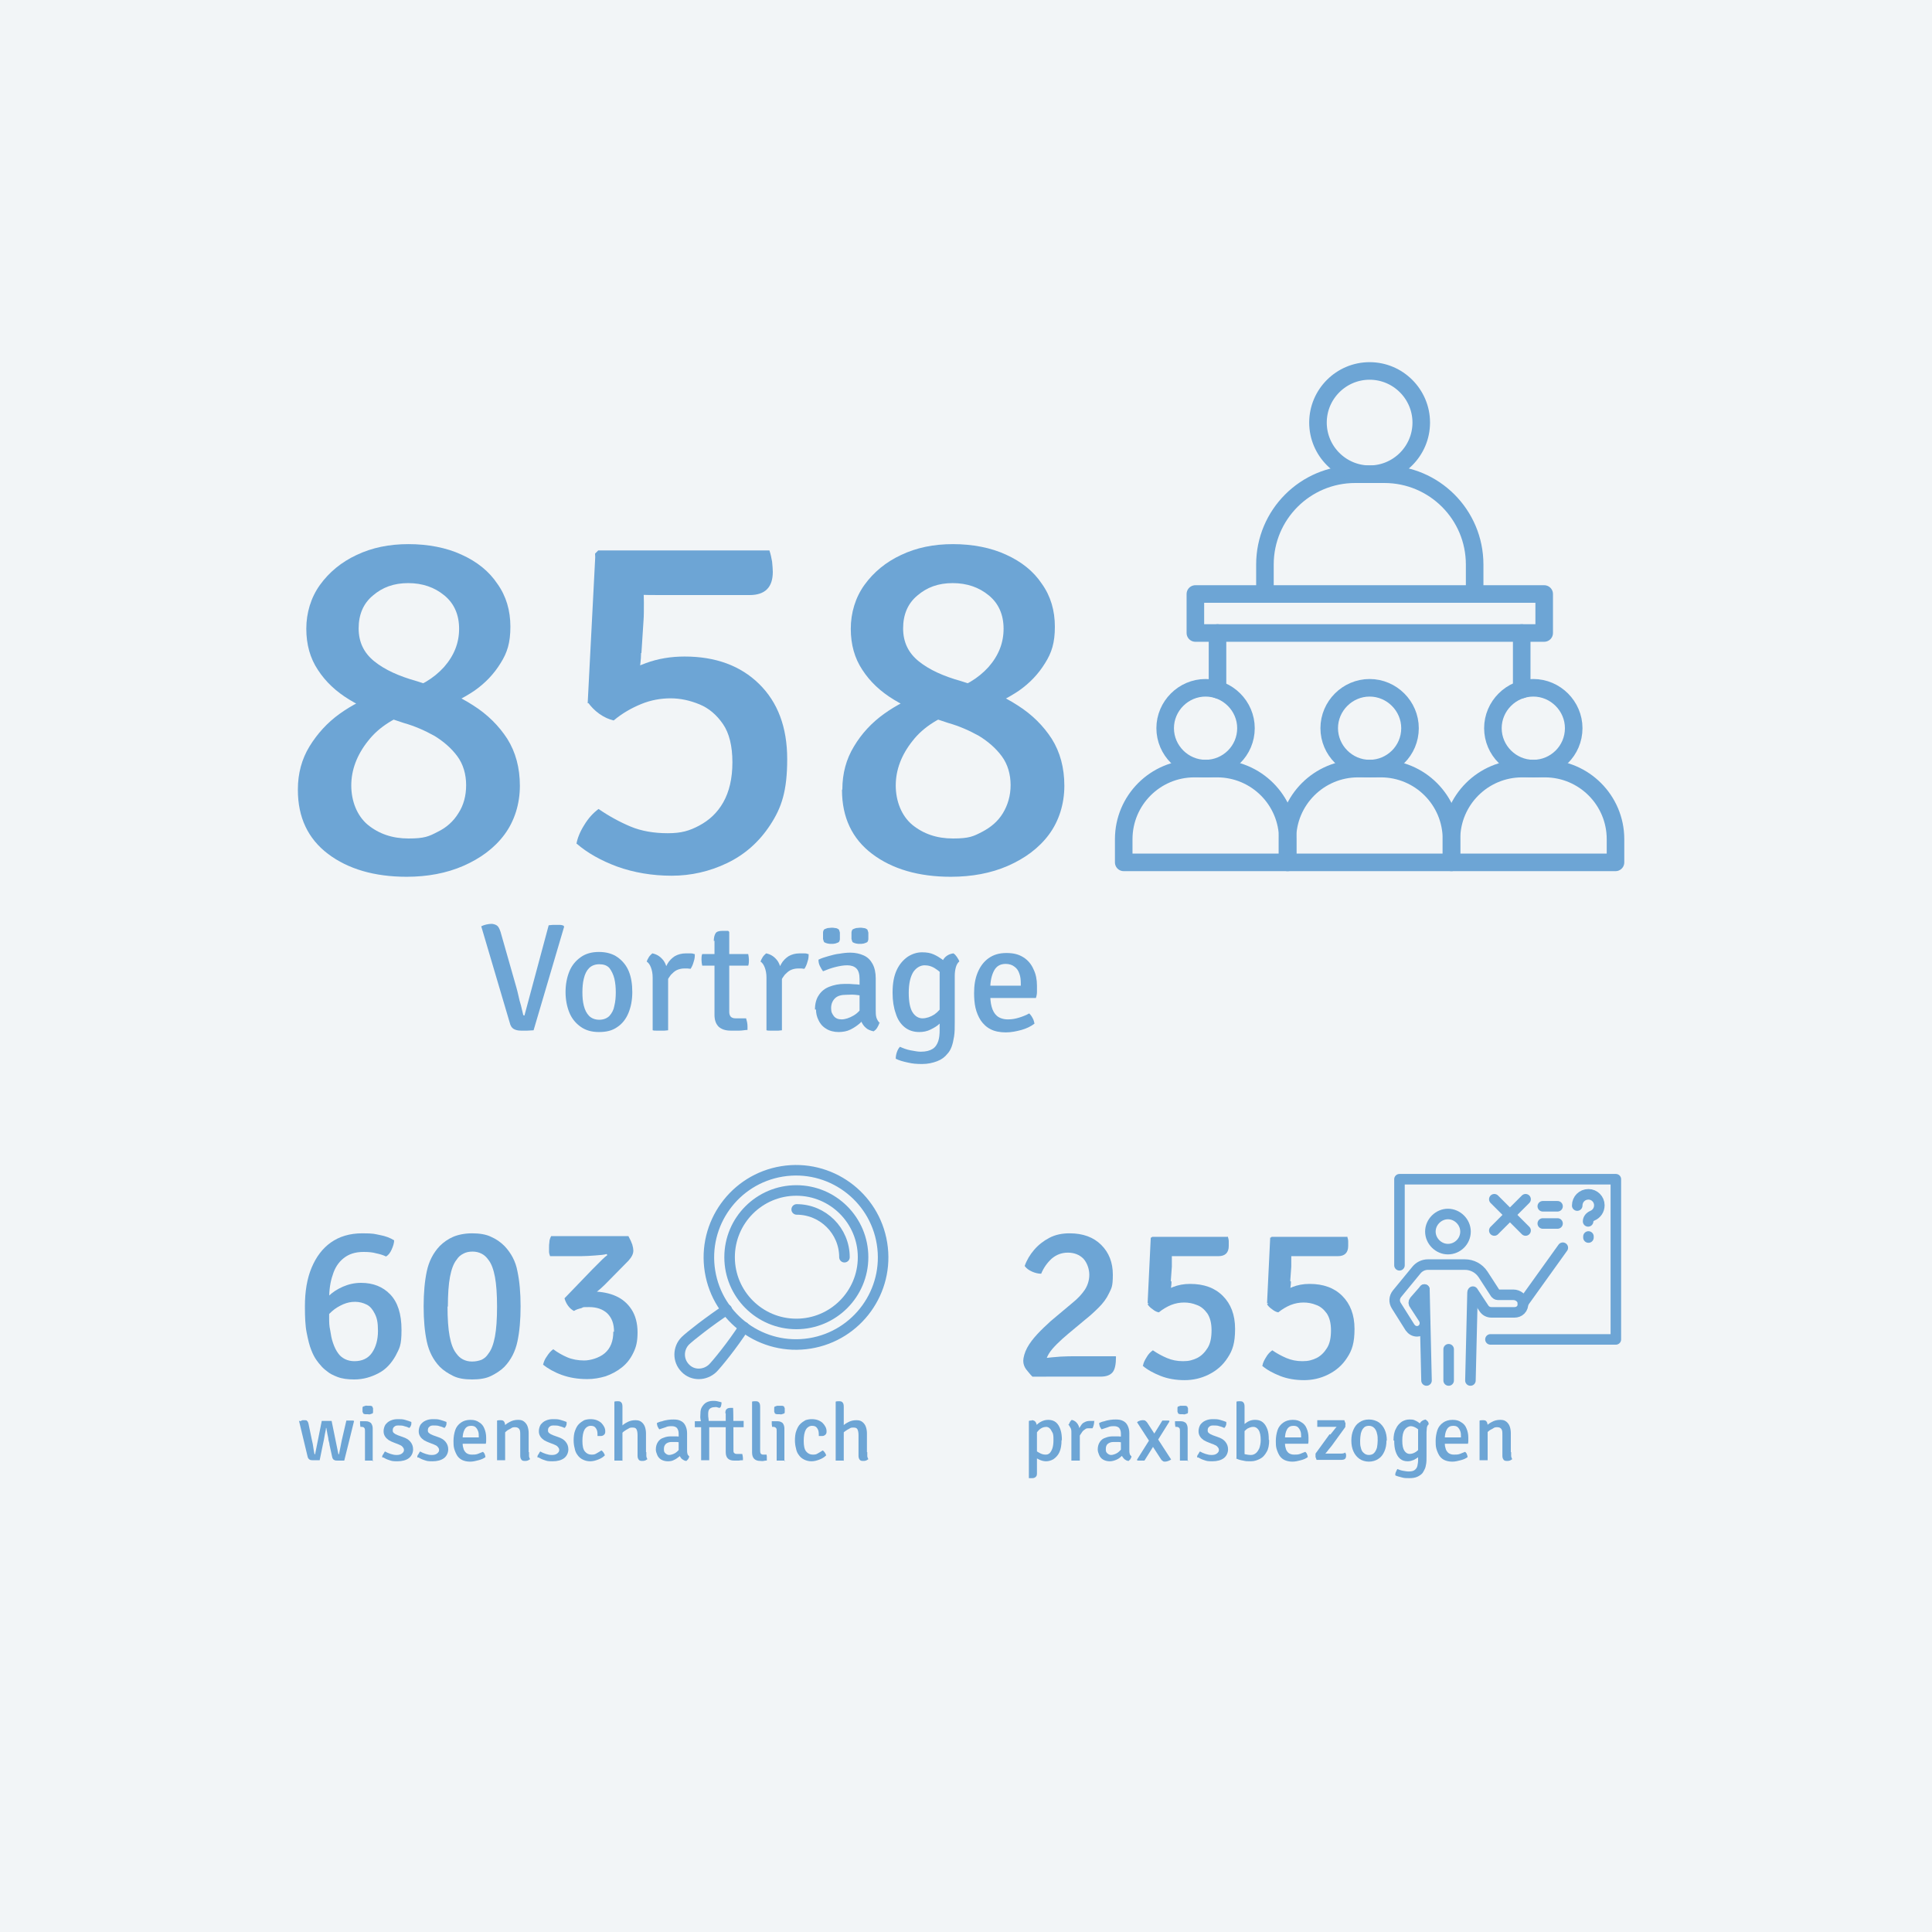 <?xml version="1.0" encoding="UTF-8"?>
<svg xmlns="http://www.w3.org/2000/svg" version="1.1" viewBox="0 0 550 550">
  <!-- Generator: Adobe Illustrator 29.3.0, SVG Export Plug-In . SVG Version: 2.1.0 Build 146)  -->
  <defs>
    <style>
      .st0 {
        stroke-width: 3px;
      }

      .st0, .st1 {
        fill: none;
        stroke: #6da5d5;
        stroke-linecap: round;
        stroke-linejoin: round;
      }

      .st1 {
        stroke-width: 5px;
      }

      .st2 {
        fill: #f2f5f7;
      }

      .st3 {
        fill: #6da5d5;
      }
    </style>
  </defs>
  <g id="BG">
    <rect class="st2" width="550" height="550"/>
  </g>
  <g id="Type">
    <g>
      <path class="st3" d="M84.8,224.7c0-4.5,1.1-8.6,3.3-12.2s5.1-6.8,8.6-9.3c3.5-2.5,7.2-4.4,11-5.5l11.3,4.3c-6.3,1.9-11.1,4.9-14.2,8.9-3.2,4-4.8,8.3-4.8,12.7s1.6,8.6,4.7,11.2c3.2,2.6,7,3.9,11.6,3.9s5.8-.6,8.3-1.9c2.5-1.2,4.5-3,5.9-5.3,1.5-2.3,2.2-5,2.2-8s-.8-5.9-2.5-8.2c-1.7-2.3-3.9-4.2-6.5-5.8-2.7-1.5-5.6-2.8-8.8-3.7l-2.4-.8c-4.8-1.5-9.2-3.5-13-5.8-3.8-2.3-6.8-5.1-9-8.5-2.2-3.3-3.3-7.2-3.3-11.7s1.3-8.9,3.9-12.5c2.6-3.6,6.1-6.5,10.4-8.5,4.4-2.1,9.3-3.1,14.8-3.1s10.8,1,15.1,3c4.4,2,7.8,4.7,10.2,8.3,2.5,3.5,3.7,7.6,3.7,12.2s-.9,7.4-2.8,10.4c-1.9,3.1-4.4,5.7-7.4,7.8-3.1,2.1-6.3,3.7-9.8,4.7l-10.8-4.4c5.1-1.4,9-3.8,11.9-7,2.9-3.3,4.3-6.9,4.3-10.9s-1.4-7.2-4.2-9.5c-2.8-2.3-6.2-3.5-10.3-3.5s-7.3,1.2-10,3.5c-2.8,2.3-4.1,5.5-4.1,9.4s1.5,7,4.5,9.4c3,2.4,7,4.2,12,5.6l2.5.8c5,1.5,9.6,3.5,13.6,6.1,4.1,2.6,7.3,5.8,9.7,9.5,2.4,3.8,3.6,8.3,3.6,13.4s-1.5,10-4.4,13.9c-2.9,3.9-6.9,6.8-11.7,8.9s-10.3,3.1-16.1,3.1c-9.2,0-16.7-2.2-22.4-6.5-5.7-4.3-8.6-10.4-8.6-18.2Z"/>
      <path class="st3" d="M164.1,240.2c.3-1.6,1-3.4,2.2-5.3,1.2-2,2.6-3.5,4.1-4.6,2.9,2,6,3.7,9.1,5s6.7,1.9,10.6,1.9,6.2-.7,9-2.2,5.1-3.6,6.8-6.6c1.7-3,2.6-6.8,2.6-11.4s-.9-8.3-2.7-10.9c-1.8-2.6-4-4.5-6.7-5.6-2.7-1.1-5.4-1.7-8.2-1.7s-5.6.5-8.3,1.6-5.4,2.6-7.9,4.7c-1.3-.3-2.7-.9-4.1-1.9-1.4-1-2.4-2.1-3.2-3.2,1.9-2.1,4.2-4.2,7-6.2s5.9-3.7,9.4-5c3.5-1.3,7.2-1.9,11.1-1.9,8.8,0,15.9,2.6,21.2,7.8,5.3,5.2,8,12.3,8,21.4s-1.6,13.8-4.8,18.7c-3.2,4.9-7.3,8.5-12.3,10.9-5,2.4-10.3,3.6-15.8,3.6s-10.8-.9-15.5-2.6c-4.6-1.7-8.5-3.9-11.5-6.5ZM182.5,185.9c0,1.9-.3,3.9-.6,5.9-.3,2-.8,3.9-1.3,5.7-1.9.7-3.9,1.3-6.1,1.7-2.2.4-4.6.7-7.2,1l2.2-42.6,13.2,2.1c.1,1.4.3,3.2.4,5.3,0,2.2.2,4.3.2,6.5,0,2.2,0,3.9-.1,5.1l-.6,9.3ZM219,156.6c.4,1.1.6,2.2.8,3.3.1,1.1.2,2.1.2,2.9,0,4.4-2.2,6.6-6.6,6.6h-24.8c-2.5,0-5,0-7.4-.1-2.5,0-4.7-.2-6.7-.3-2-.1-3.5-.3-4.6-.4l-.5-11,.9-.9h48.7Z"/>
      <path class="st3" d="M239.8,224.7c0-4.5,1.1-8.6,3.3-12.2,2.2-3.7,5.1-6.8,8.6-9.3,3.5-2.5,7.2-4.4,11-5.5l11.3,4.3c-6.3,1.9-11.1,4.9-14.2,8.9-3.2,4-4.8,8.3-4.8,12.7s1.6,8.6,4.7,11.2c3.2,2.6,7,3.9,11.6,3.9s5.8-.6,8.3-1.9,4.5-3,5.9-5.3,2.2-5,2.2-8-.8-5.9-2.5-8.2c-1.7-2.3-3.9-4.2-6.5-5.8-2.7-1.5-5.6-2.8-8.8-3.7l-2.4-.8c-4.8-1.5-9.2-3.5-13-5.8-3.8-2.3-6.8-5.1-9-8.5-2.2-3.3-3.3-7.2-3.3-11.7s1.3-8.9,3.9-12.5c2.6-3.6,6.1-6.5,10.4-8.5,4.4-2.1,9.3-3.1,14.8-3.1s10.8,1,15.1,3c4.4,2,7.8,4.7,10.2,8.3,2.5,3.5,3.7,7.6,3.7,12.2s-.9,7.4-2.8,10.4c-1.9,3.1-4.4,5.7-7.4,7.8-3.1,2.1-6.3,3.7-9.8,4.7l-10.8-4.4c5.1-1.4,9-3.8,11.9-7,2.9-3.3,4.3-6.9,4.3-10.9s-1.4-7.2-4.2-9.5c-2.8-2.3-6.2-3.5-10.3-3.5s-7.3,1.2-10,3.5c-2.8,2.3-4.1,5.5-4.1,9.4s1.5,7,4.5,9.4c3,2.4,7,4.2,12,5.6l2.5.8c5,1.5,9.6,3.5,13.6,6.1,4.1,2.6,7.3,5.8,9.7,9.5,2.4,3.8,3.6,8.3,3.6,13.4s-1.5,10-4.4,13.9c-2.9,3.9-6.9,6.8-11.7,8.9s-10.3,3.1-16.2,3.1c-9.2,0-16.7-2.2-22.4-6.5-5.7-4.3-8.6-10.4-8.6-18.2Z"/>
    </g>
    <g>
      <path class="st3" d="M156.3,263.4c.3,0,.6-.1,1-.1.3,0,.7,0,1,0s.7,0,1.1,0c.4,0,.7.1,1,.2l.2.3-8.7,29.5c-.6,0-1.2.1-1.8.1s-1.2,0-1.8,0c-.9,0-1.6-.2-2.1-.5-.5-.3-.9-.9-1.1-1.8l-8.1-27.4c.4-.2.9-.4,1.4-.5.5-.1,1-.2,1.5-.2s1.2.2,1.6.5c.4.3.7.9,1,1.8l4.5,15.8c.2.7.4,1.5.6,2.4.2.9.4,1.8.7,2.7.2.9.4,1.7.6,2.5,0,.3.2.4.4.4l6.9-25.7Z"/>
      <path class="st3" d="M180,282.5c0,2.2-.4,4.2-1.1,5.9s-1.8,3.1-3.2,4c-1.4,1-3.1,1.4-5.2,1.4s-3.8-.5-5.2-1.5c-1.4-1-2.5-2.3-3.2-4-.7-1.7-1.1-3.7-1.1-5.9s.4-4.2,1.1-5.9c.7-1.7,1.8-3,3.2-4,1.4-1,3.1-1.5,5.2-1.5s3.9.5,5.3,1.5,2.5,2.3,3.2,4,1,3.7,1,5.9ZM165.8,282.5c0,1.4.1,2.6.4,3.8.3,1.2.8,2.2,1.5,2.9s1.7,1.1,2.9,1.1,2.2-.4,2.9-1.1c.7-.8,1.2-1.7,1.4-2.9.3-1.2.4-2.5.4-3.8s-.1-2.6-.4-3.9c-.3-1.2-.8-2.2-1.4-3-.7-.8-1.7-1.1-2.9-1.1s-2.2.4-2.9,1.1-1.2,1.7-1.5,3c-.3,1.2-.4,2.5-.4,3.9Z"/>
      <path class="st3" d="M184.1,273.8c.1-.4.3-.8.6-1.3.3-.5.7-.8,1-1.1,1.5.3,2.5,1.1,3.3,2.2.7,1.1,1.1,2.6,1.2,4.3v15.4c-.3,0-.7.1-1,.1-.4,0-.8,0-1.2,0s-.8,0-1.2,0c-.4,0-.7,0-1-.1v-15c0-1.2-.2-2.1-.5-2.9s-.7-1.3-1.1-1.6ZM197.8,271.6c0,.6,0,1.3-.3,2.1-.2.8-.5,1.5-.9,2.1-.3,0-.6-.1-.9-.1-.3,0-.6,0-.9,0-.8,0-1.6.2-2.2.5-.6.3-1.1.8-1.6,1.3-.4.5-.8,1.1-1.1,1.8-.3.7-.6,1.3-.7,1.9l-.7-.8c0-1,.2-2.1.4-3.1s.6-2,1.1-2.9,1.2-1.6,2.1-2.2c.9-.5,1.9-.8,3.2-.8s.8,0,1.1,0c.4,0,.8,0,1.2.2Z"/>
      <path class="st3" d="M213,271.6c.1.5.2,1.1.2,1.6s0,1.2-.2,1.7h-7.2c0,0-5.9,0-5.9,0-.1-.5-.2-1.1-.2-1.7s0-1.1.2-1.6h6c0,0,7.1,0,7.1,0ZM203.2,267.9c0-1,.2-1.7.5-2.2.3-.5,1-.7,1.9-.7h1.7l.3.3v22.7c0,.6.1,1,.4,1.4.3.3.7.5,1.4.5h3c.2.7.4,1.4.4,2.3s0,.3,0,.5c0,.2,0,.3,0,.5-.7,0-1.5.2-2.3.2-.8,0-1.7,0-2.5,0-1.5,0-2.6-.4-3.4-1.1-.8-.8-1.2-1.9-1.2-3.4v-21.1Z"/>
      <path class="st3" d="M216.5,273.8c.1-.4.3-.8.6-1.3.3-.5.7-.8,1-1.1,1.5.3,2.5,1.1,3.3,2.2.7,1.1,1.1,2.6,1.2,4.3v15.4c-.3,0-.7.1-1,.1-.4,0-.8,0-1.2,0s-.8,0-1.2,0c-.4,0-.7,0-1-.1v-15c0-1.2-.2-2.1-.5-2.9s-.7-1.3-1.1-1.6ZM230.2,271.6c0,.6,0,1.3-.3,2.1-.2.8-.5,1.5-.9,2.1-.3,0-.6-.1-.9-.1-.3,0-.6,0-.9,0-.8,0-1.6.2-2.2.5-.6.3-1.1.8-1.6,1.3-.4.5-.8,1.1-1.1,1.8-.3.7-.6,1.3-.7,1.9l-.7-.8c0-1,.2-2.1.4-3.1s.6-2,1.1-2.9,1.2-1.6,2.1-2.2c.9-.5,1.9-.8,3.2-.8s.8,0,1.1,0c.4,0,.8,0,1.2.2Z"/>
      <path class="st3" d="M232,287.4c0-1.7.4-3.1,1.1-4.1.7-1.1,1.7-1.9,3-2.4,1.3-.5,2.7-.8,4.3-.8s1.7,0,2.8.1c1,0,2,.2,2.9.4v3c-.8-.2-1.7-.3-2.6-.4s-1.9,0-2.7,0c-1.3,0-2.4.3-3.1,1-.7.7-1.1,1.6-1.1,2.8s.3,1.6.8,2.3c.5.6,1.2.9,2.2.9s2.2-.4,3.4-1.1c1.2-.7,2.2-1.8,3-3.3l.7,3.5c-.5.6-1.2,1.3-1.9,2-.8.7-1.7,1.3-2.7,1.8-1,.5-2.2.7-3.4.7s-2.6-.3-3.6-1c-1-.6-1.7-1.5-2.1-2.4-.5-1-.7-2-.7-3ZM250.3,291.3c-.1.4-.3.8-.6,1.3-.3.5-.7.8-1,1-.9-.2-1.7-.5-2.2-1-.6-.5-1-1.1-1.3-1.8-.3-.7-.4-1.4-.5-2.2v-9.9c0-1.4-.3-2.4-.9-3-.6-.6-1.5-.9-2.6-.9s-2.2.2-3.4.5-2.3.7-3.5,1.2c-.3-.4-.6-.9-.9-1.5s-.4-1.2-.4-1.8c.8-.4,1.7-.7,2.8-1s2.1-.6,3.2-.7c1.1-.2,2.1-.3,3.1-.3,1.4,0,2.7.3,3.8.8s1.9,1.3,2.5,2.4c.6,1.1.9,2.5.9,4.1v9c0,.8,0,1.5.2,2.2.2.6.5,1.1,1,1.6ZM234.3,266.4c0-.3,0-.6,0-.9,0-.3.1-.6.3-.9.2-.1.6-.3,1-.4.4,0,.8-.1,1.1-.1s.7,0,1.1.1c.4,0,.7.2,1,.4.1.2.2.5.3.9,0,.3,0,.6,0,.9s0,.6,0,.9c0,.3-.1.6-.3.9-.2.1-.6.3-1,.4s-.8.1-1.1.1-.7,0-1.1-.1-.7-.2-1-.4c-.1-.2-.2-.5-.3-.9,0-.3,0-.6,0-.9ZM242.4,266.4c0-.3,0-.6,0-.9,0-.3.1-.6.3-.9.2-.1.6-.3,1-.4.4,0,.8-.1,1.1-.1s.7,0,1.1.1c.4,0,.7.2,1,.4.1.2.2.5.3.9,0,.3,0,.6,0,.9s0,.6,0,.9c0,.3-.1.6-.3.9-.2.1-.6.3-1,.4s-.8.1-1.1.1-.7,0-1.1-.1-.7-.2-1-.4c-.1-.2-.2-.5-.3-.9,0-.3,0-.6,0-.9Z"/>
      <path class="st3" d="M254.1,282.5c0-2.6.4-4.7,1.2-6.4.8-1.7,1.9-2.9,3.2-3.8,1.3-.8,2.6-1.2,4-1.2s2.4.2,3.3.6c.9.4,1.7.9,2.4,1.4.7.6,1.3,1.2,1.7,1.8l-.6,3.9c-.8-1.2-1.7-2.2-2.8-2.9-1.1-.8-2.2-1.1-3.3-1.1s-2.3.6-3.2,1.9c-.8,1.3-1.3,3.2-1.3,5.9s.4,4.5,1.1,5.6,1.7,1.7,2.8,1.7,2.3-.4,3.4-1.1c1.1-.8,1.9-1.7,2.5-2.9l.7,3.5c-.4.7-1,1.3-1.7,2-.7.7-1.6,1.2-2.6,1.7-1,.5-2.1.7-3.2.7-1.7,0-3.1-.5-4.2-1.4-1.1-.9-2-2.2-2.5-3.9-.6-1.7-.9-3.6-.9-5.8ZM273.1,273.7c-.5.4-.8,1-1,1.7-.2.8-.3,1.5-.3,2.4v13c0,1.7,0,3.1-.2,4.3-.2,1.2-.4,2.1-.7,2.9-.3.8-.7,1.5-1.2,2-.7.9-1.6,1.6-2.9,2.1s-2.7.8-4.3.8-2.7-.1-4-.4c-1.4-.3-2.5-.6-3.5-1.1,0-.6.1-1.2.3-1.8s.5-1.2.9-1.6c.9.4,1.9.8,3,1s2.1.4,2.9.4c1.5,0,2.6-.3,3.4-.8s1.3-1.3,1.6-2.2.4-2,.4-3.1v-16.2c0-1.4.3-2.6.9-3.7s1.6-1.8,3-2c.4.2.7.6,1,1,.3.5.6.9.7,1.3Z"/>
      <path class="st3" d="M280,283.9v-3.3h10.6v-.6c0-1-.1-2-.4-2.8-.3-.9-.7-1.5-1.4-2-.6-.5-1.5-.8-2.5-.8-1.5,0-2.6.6-3.3,1.9-.7,1.3-1.1,3-1.1,5.2v1.4c0,1.4.1,2.6.4,3.7.3,1.1.8,2,1.5,2.6.7.6,1.8,1,3.1,1s2.2-.2,3.2-.5c1-.3,2-.7,2.9-1.2.4.4.7.8,1,1.4.3.5.4,1.1.5,1.5-1,.8-2.3,1.4-3.7,1.8-1.5.4-2.9.7-4.5.7s-3.2-.3-4.3-.9c-1.2-.6-2.1-1.5-2.8-2.5-.7-1.1-1.2-2.3-1.5-3.6s-.4-2.8-.4-4.2c0-2.2.3-4.1,1-5.8.7-1.7,1.7-3.1,3.1-4.1,1.4-1,3-1.5,5.1-1.5s3.5.4,4.8,1.2c1.3.8,2.3,2,2.9,3.4.7,1.4,1,3,1,4.7s0,1.3,0,1.8c0,.5-.1,1.1-.3,1.7h-14.6Z"/>
    </g>
    <g>
      <path class="st3" d="M100.8,392.7c-1.8,0-3.4-.2-4.7-.7-1.3-.5-2.3-1-3.1-1.7-.8-.6-1.4-1.2-1.7-1.6-.3-.3-.7-.8-1.2-1.5-.5-.7-1-1.6-1.5-2.9-.5-1.2-.9-2.9-1.3-4.9-.4-2-.5-4.5-.5-7.5,0-4.2.6-7.9,1.9-11s3.1-5.5,5.5-7.2,5.4-2.6,8.9-2.6,3.5.2,5.1.5,2.9.8,4,1.5c0,.8-.3,1.7-.7,2.6-.4.9-.9,1.6-1.6,2-.8-.4-1.8-.7-2.8-.9-1-.3-2.2-.4-3.6-.4-2.4,0-4.2.6-5.7,1.8s-2.5,2.8-3.1,4.8c-.7,2-1,4.3-1,6.8v5.4c0,1.1,0,2.2.3,3.5.2,1.3.4,2.5.8,3.6.4,1.2.9,2.2,1.5,3,.5.7,1.1,1.2,1.9,1.6.8.4,1.7.6,2.7.6,2.2,0,3.9-.8,5-2.4s1.7-3.7,1.7-6.2-.3-3.7-.9-4.9c-.6-1.2-1.3-2.1-2.3-2.6-1-.5-2.1-.8-3.3-.8s-2.2.2-3.4.7c-1.1.5-2.2,1.1-3.2,2-1,.9-1.9,1.9-2.6,3.1l-1.3-3.6c.6-1.3,1.5-2.6,2.8-3.7,1.2-1.2,2.6-2.1,4.2-2.8,1.6-.7,3.3-1.1,5.2-1.1,3.4,0,6.2,1.1,8.3,3.3,2.1,2.2,3.2,5.5,3.2,10.1s-.6,5.2-1.7,7.4c-1.2,2.1-2.7,3.8-4.8,4.9s-4.3,1.8-7,1.8Z"/>
      <path class="st3" d="M120.6,371.9c0-3.8.3-7.2.9-10,.6-2.8,1.8-5.2,3.7-7.2,1.1-1.1,2.4-2,3.8-2.6,1.4-.6,3.3-1,5.4-1s4,.3,5.4,1c1.4.6,2.7,1.5,3.8,2.6,1.9,2,3.2,4.4,3.7,7.2.6,2.8.9,6.1.9,10s-.3,7.2-.9,10c-.6,2.8-1.8,5.2-3.7,7.2-1.1,1.1-2.4,1.9-3.8,2.6-1.4.7-3.2,1-5.4,1s-4-.3-5.4-1c-1.4-.7-2.7-1.5-3.8-2.6-1.9-2-3.1-4.4-3.7-7.2s-.9-6.1-.9-10ZM127.4,371.9c0,3.5.2,6.4.6,8.5.4,2.1,1,3.8,1.9,4.9.5.7,1.1,1.3,1.9,1.7.8.4,1.6.6,2.6.6s1.9-.2,2.7-.5c.8-.4,1.4-.9,1.9-1.7.9-1.1,1.5-2.8,1.9-4.9s.6-5,.6-8.5-.2-6.4-.6-8.5c-.4-2.1-1-3.8-1.9-4.9-.5-.7-1.1-1.3-1.9-1.7-.8-.4-1.6-.6-2.6-.6s-1.9.2-2.6.6c-.8.4-1.4.9-1.9,1.7-.9,1.1-1.5,2.8-1.9,4.9-.4,2.1-.6,5-.6,8.5Z"/>
      <path class="st3" d="M174.8,379.1c0-2.2-.6-3.9-1.9-5.2-1.3-1.2-3-1.8-5.2-1.8s-1.4,0-2.2.3c-.8.2-1.5.4-2.1.8-.6-.3-1.2-.8-1.7-1.5-.5-.7-.8-1.4-1-2.1,1.2-.5,2.5-1,3.9-1.4,1.5-.4,3-.5,4.7-.5s4.2.4,6.1,1.3c1.8.8,3.3,2.1,4.4,3.8,1.1,1.7,1.7,3.9,1.7,6.5s-.4,4.2-1.2,5.8c-.8,1.7-1.9,3.1-3.3,4.2-1.4,1.1-2.9,1.9-4.6,2.5-1.7.5-3.4.8-5.2.8-2.7,0-5.1-.4-7.3-1.2s-3.9-1.8-5.3-2.9c.2-.8.5-1.6,1.1-2.4.5-.8,1.1-1.5,1.8-2,1.2.9,2.6,1.7,4,2.3s3.1.9,4.8.9,4.3-.7,5.9-2.1c1.6-1.4,2.4-3.4,2.4-6.1ZM172.1,365.8c-.7.7-1.5,1.4-2.4,2.1-.9.7-1.9,1.3-2.8,1.8s-1.7,1-2.4,1.3l-3.8-1.4,7.9-8.2c.3-.3.8-.8,1.3-1.3.5-.5,1.1-1.1,1.6-1.6.5-.5,1-.9,1.4-1.2l-.2-.3c-.7.2-1.8.3-3.2.4-1.4.1-2.8.2-4,.2h-8.9c-.2-.5-.3-.9-.3-1.3,0-.4,0-.8,0-1.1,0-.5,0-1,.1-1.6,0-.6.2-1.1.5-1.7h22c.5.9.9,1.8,1.1,2.4.2.7.3,1.3.3,1.7,0,1-.5,1.9-1.4,2.9l-6.6,6.7Z"/>
    </g>
    <g>
      <path class="st3" d="M85.4,404.6c.3-.1.5-.2.7-.3.2,0,.4,0,.6,0,.3,0,.6,0,.7.2.2.1.3.4.4.7l1,4.8c.2.7.3,1.4.4,2.1.1.7.2,1.3.3,1.7,0,.1,0,.2.2.2l1.9-9.5c.2,0,.4,0,.7,0s.5,0,.7,0,.4,0,.7,0,.5,0,.7,0l1.9,9.3c0,.1,0,.2.2.2.1-.7.3-1.3.4-2,.1-.7.3-1.3.4-2l1.3-5.6c.1,0,.3,0,.5,0,.2,0,.4,0,.5,0s.4,0,.6,0c.2,0,.4,0,.6.1h0c0,.1-2.8,11.3-2.8,11.3-.2,0-.5,0-.9,0-.3,0-.6,0-.9,0-.5,0-.8,0-1.1-.2-.3-.1-.5-.5-.6-1.1l-.7-3.2c0-.4-.2-.9-.3-1.4,0-.5-.2-1.1-.3-1.7-.1-.6-.2-1.1-.3-1.7h-.1c0,.5-.2,1.1-.3,1.7-.1.6-.2,1.1-.3,1.7-.1.5-.2,1-.3,1.4l-.9,4.4c-.3,0-.6,0-.9,0-.4,0-.7,0-1,0s-.7,0-1-.2c-.3-.2-.5-.5-.6-1.1l-2.4-10Z"/>
      <path class="st3" d="M106.3,415.8c-.2,0-.3,0-.6,0-.2,0-.4,0-.6,0s-.4,0-.6,0c-.2,0-.4,0-.6,0v-8.4c0-.4,0-.7-.2-.9-.1-.2-.4-.3-.8-.3h-.3c0-.3-.1-.6-.1-.8s0-.3,0-.4,0-.3,0-.4c.3,0,.6,0,.8,0,.3,0,.5,0,.6,0h.3c.6,0,1,.2,1.4.5.3.4.5.9.5,1.5v9.4ZM103.2,401.4c0-.2,0-.3,0-.5,0-.2,0-.4.2-.5.1,0,.3-.1.6-.2s.5,0,.7,0,.4,0,.7,0c.3,0,.4.1.6.2,0,.1.1.3.2.5,0,.2,0,.4,0,.5s0,.3,0,.5c0,.2,0,.4-.2.5-.1,0-.3.1-.6.2s-.5,0-.7,0-.5,0-.7,0-.4-.1-.6-.2c0-.1-.1-.3-.2-.5,0-.2,0-.4,0-.5Z"/>
      <path class="st3" d="M108.8,414.9c0-.3,0-.6.3-.9.2-.3.3-.6.5-.8.5.3,1,.5,1.6.7.6.2,1.1.3,1.7.3s1.1-.1,1.5-.4.6-.6.6-1c0-.3-.1-.6-.4-.9-.2-.3-.6-.5-1.1-.7l-1.3-.5c-.5-.2-1-.4-1.5-.7-.4-.3-.8-.6-1.1-1.1s-.4-.9-.4-1.5.2-1.3.5-1.8c.4-.5.8-.9,1.5-1.2s1.3-.4,2.1-.4,1.3,0,2,.2,1.3.4,1.8.6c0,.2,0,.4,0,.6,0,.2-.1.4-.2.6-.1.2-.2.4-.4.5-.4-.2-.9-.4-1.4-.5-.5-.2-1.1-.2-1.7-.2s-.9.1-1.2.4c-.3.2-.4.6-.4,1s.1.6.4.8c.2.2.6.4,1.1.6l1.4.5c.9.3,1.6.7,2.1,1.3.5.6.8,1.3.8,2.2s-.4,1.9-1.2,2.5-1.9.9-3.3.9-1.6-.1-2.2-.3c-.7-.2-1.3-.5-1.8-.8Z"/>
      <path class="st3" d="M118.8,414.9c0-.3,0-.6.3-.9.2-.3.3-.6.5-.8.5.3,1,.5,1.6.7.6.2,1.1.3,1.7.3s1.1-.1,1.5-.4.6-.6.6-1c0-.3-.1-.6-.4-.9-.2-.3-.6-.5-1.1-.7l-1.3-.5c-.5-.2-1-.4-1.5-.7-.4-.3-.8-.6-1.1-1.1s-.4-.9-.4-1.5.2-1.3.5-1.8c.4-.5.8-.9,1.5-1.2s1.3-.4,2.1-.4,1.3,0,2,.2,1.3.4,1.8.6c0,.2,0,.4,0,.6,0,.2-.1.4-.2.6-.1.2-.2.4-.4.5-.4-.2-.9-.4-1.4-.5-.5-.2-1.1-.2-1.7-.2s-.9.1-1.2.4c-.3.2-.4.6-.4,1s.1.6.4.8c.2.2.6.4,1.1.6l1.4.5c.9.3,1.6.7,2.1,1.3.5.6.8,1.3.8,2.2s-.4,1.9-1.2,2.5-1.9.9-3.3.9-1.6-.1-2.2-.3c-.7-.2-1.3-.5-1.8-.8Z"/>
      <path class="st3" d="M130.7,410.9v-1.7h5.6v-.3c0-.5,0-1-.2-1.5s-.4-.8-.7-1.1c-.3-.3-.8-.4-1.3-.4-.8,0-1.4.3-1.8,1-.4.7-.6,1.6-.6,2.7v.7c0,.7,0,1.4.2,1.9.1.6.4,1,.8,1.4.4.3.9.5,1.6.5s1.1,0,1.7-.2c.5-.2,1-.4,1.5-.6.2.2.4.4.5.7.1.3.2.6.2.8-.5.4-1.2.7-2,.9s-1.5.4-2.4.4-1.7-.2-2.3-.5c-.6-.3-1.1-.8-1.4-1.3s-.6-1.2-.8-1.9-.2-1.5-.2-2.2c0-1.1.2-2.2.5-3.1s.9-1.6,1.6-2.1,1.6-.8,2.7-.8,1.8.2,2.5.7c.7.4,1.2,1,1.5,1.8.3.7.5,1.6.5,2.5s0,.7,0,.9c0,.3,0,.6-.1.9h-7.7Z"/>
      <path class="st3" d="M142.5,404.3c.5,0,.8.1,1,.4.2.3.3.7.3,1.2v9.8c-.2,0-.3,0-.5,0-.2,0-.4,0-.6,0s-.4,0-.6,0c-.2,0-.4,0-.6,0v-11.3h.1c0-.1.9-.1.9-.1ZM150.6,413.4c0,.4,0,.8,0,1.1s.2.7.3.9c-.2.1-.4.3-.7.4s-.5.1-.8.1c-.5,0-.8-.1-1-.4-.2-.3-.3-.6-.3-1.1v-5.9c0-.8,0-1.3-.3-1.7-.2-.3-.6-.5-1.1-.5s-.8,0-1.2.3-.9.4-1.3.8c-.4.3-.7.7-1,1.2v-2.3c.5-.6,1.1-1.1,1.9-1.5.7-.4,1.5-.6,2.4-.6s1.3.2,1.7.5c.4.3.8.8,1,1.4s.3,1.2.3,1.9v5.4Z"/>
      <path class="st3" d="M153,414.9c0-.3,0-.6.3-.9.2-.3.3-.6.5-.8.5.3,1,.5,1.6.7.6.2,1.1.3,1.7.3s1.1-.1,1.5-.4.6-.6.6-1c0-.3-.1-.6-.4-.9-.2-.3-.6-.5-1.1-.7l-1.3-.5c-.5-.2-1-.4-1.5-.7-.4-.3-.8-.6-1.1-1.1s-.4-.9-.4-1.5.2-1.3.5-1.8c.4-.5.8-.9,1.5-1.2s1.3-.4,2.1-.4,1.3,0,2,.2,1.3.4,1.8.6c0,.2,0,.4,0,.6,0,.2-.1.4-.2.6-.1.2-.2.4-.4.5-.4-.2-.9-.4-1.4-.5-.5-.2-1.1-.2-1.7-.2s-.9.1-1.2.4c-.3.2-.4.6-.4,1s.1.6.4.8c.2.2.6.4,1.1.6l1.4.5c.9.3,1.6.7,2.1,1.3.5.6.8,1.3.8,2.2s-.4,1.9-1.2,2.5-1.9.9-3.3.9-1.6-.1-2.2-.3c-.7-.2-1.3-.5-1.8-.8Z"/>
      <path class="st3" d="M170.1,408.8c0-.5,0-1-.1-1.4-.1-.4-.3-.8-.6-1.1-.3-.3-.7-.4-1.3-.4s-1.3.4-1.7,1.1c-.4.7-.6,1.8-.6,3.2s.2,2.4.7,3c.5.6,1.1.9,1.9.9s1-.1,1.5-.4.9-.5,1.3-.8c.2.1.4.3.6.6s.3.5.4.8c-.5.5-1.1.9-1.9,1.2s-1.5.5-2.3.5-1.5-.2-2.1-.5c-.6-.3-1.1-.7-1.5-1.3-.4-.5-.7-1.2-.8-1.9-.2-.7-.3-1.5-.3-2.3s.1-2,.4-2.7c.3-.8.6-1.4,1.1-1.9.5-.5,1-.8,1.5-1.1.6-.2,1.2-.3,1.8-.3s1.3.1,1.8.3,1,.5,1.3.8c.3.3.6.7.8,1.1s.3.8.3,1.2,0,.7-.3,1c-.2.2-.5.4-.9.4s-.4,0-.5,0c-.2,0-.3,0-.5,0Z"/>
      <path class="st3" d="M177.3,415.8c-.3,0-.7,0-1.2,0s-.8,0-1.2,0v-16.8h.1c0-.1.9-.1.9-.1.5,0,.8.1,1,.4.2.2.3.6.3,1.2v15.4ZM184,413.4c0,.4,0,.8,0,1.1s.2.7.3.9c-.2.1-.4.3-.7.4s-.5.1-.8.1c-.5,0-.8-.1-1-.4-.2-.3-.3-.6-.3-1.1v-5.8c0-.8-.1-1.3-.3-1.7s-.6-.5-1.1-.5-.8,0-1.2.3c-.4.2-.9.5-1.3.8-.4.3-.7.7-1,1.2v-2.3c.5-.6,1.1-1.1,1.9-1.5.7-.4,1.5-.6,2.4-.6s1.3.2,1.7.5c.4.3.8.8,1,1.4.2.6.3,1.2.3,1.9v5.3Z"/>
      <path class="st3" d="M186.7,412.7c0-.9.2-1.6.6-2.2.4-.6.9-1,1.6-1.2.7-.3,1.4-.4,2.2-.4s.9,0,1.4,0c.5,0,1.1.1,1.5.2v1.6c-.4,0-.9-.2-1.4-.2-.5,0-1,0-1.4,0-.7,0-1.2.2-1.6.5-.4.4-.6.8-.6,1.5s.1.9.4,1.2c.3.3.7.5,1.1.5s1.2-.2,1.8-.6,1.1-1,1.6-1.7l.4,1.8c-.3.3-.6.7-1,1s-.9.7-1.4.9c-.5.3-1.1.4-1.8.4s-1.4-.2-1.9-.5c-.5-.3-.9-.8-1.1-1.3-.2-.5-.4-1-.4-1.6ZM196.2,414.7c0,.2-.2.4-.3.7-.2.2-.4.4-.5.5-.5,0-.9-.3-1.2-.5s-.5-.6-.7-.9c-.1-.4-.2-.7-.3-1.2v-5.2c0-.7-.2-1.2-.5-1.6-.3-.3-.8-.5-1.4-.5s-1.2,0-1.8.3c-.6.2-1.2.4-1.8.6-.2-.2-.3-.5-.5-.8-.1-.3-.2-.7-.2-1,.4-.2.9-.4,1.5-.5.5-.2,1.1-.3,1.7-.4s1.1-.1,1.6-.1c.8,0,1.4.1,2,.4.6.3,1,.7,1.3,1.3s.5,1.3.5,2.2v4.7c0,.4,0,.8.1,1.1,0,.3.3.6.5.8Z"/>
      <path class="st3" d="M200.7,404.5h3.5s.7,0,.7,0h3s3.8,0,3.8,0c0,.3,0,.6,0,.9s0,.6,0,.9h-3.8s-2.9,0-2.9,0h-4.2s-3,0-3,0c0-.1,0-.3,0-.4,0-.1,0-.3,0-.5s0-.3,0-.4c0-.1,0-.3,0-.4h3ZM199.6,405.5c0-.6-.1-1.1-.2-1.6s0-1,0-1.5c0-.7.1-1.3.4-1.8.3-.5.7-1,1.2-1.3s1.2-.5,1.9-.5.9,0,1.3.1.8.2,1.2.3c0,.3,0,.6-.1.9,0,.3-.2.5-.4.7-.2,0-.5-.1-.8-.2s-.5,0-.8,0c-.5,0-1,.2-1.3.5-.3.3-.4.8-.4,1.4s0,.9.1,1.4c0,.5.1,1,.2,1.5v10.3c-.4,0-.8,0-1.2,0s-.8,0-1.1,0v-10.3ZM206.5,402.4c0-.5,0-.9.3-1.2.2-.2.5-.4,1-.4h.9v.2c.1,0,.1,11.9.1,11.9,0,.3,0,.6.2.7.1.2.4.3.7.3h1.6c.1.4.2.8.2,1.2s0,.2,0,.3,0,.2,0,.3c-.4,0-.8,0-1.2.1-.4,0-.9,0-1.3,0-.8,0-1.4-.2-1.8-.6-.4-.4-.6-1-.6-1.8v-11.1ZM206.5,402.4c0-.5,0-.9.3-1.2.2-.2.5-.4,1-.4h.9v.2c.1,0,.1,11.9.1,11.9,0,.3,0,.6.2.7.1.2.4.3.7.3h1.6c.1.4.2.8.2,1.2s0,.2,0,.3,0,.2,0,.3c-.4,0-.8,0-1.2.1-.4,0-.9,0-1.3,0-.8,0-1.4-.2-1.8-.6-.4-.4-.6-1-.6-1.8v-11.1Z"/>
      <path class="st3" d="M218.2,414c0,.2.1.4.1.6,0,.2,0,.4,0,.6s0,.2,0,.3c0,0,0,.2,0,.3-.3,0-.6,0-.9.1s-.7,0-1,0c-.7,0-1.3-.2-1.7-.6-.4-.4-.6-1-.6-1.8v-14.5h.1c0-.1.9-.1.9-.1.5,0,.8.1,1,.4.2.2.3.6.3,1.2v12.6c0,.7.3,1,.9,1h.9Z"/>
      <path class="st3" d="M223.5,415.8c-.2,0-.3,0-.6,0-.2,0-.4,0-.6,0s-.4,0-.6,0c-.2,0-.4,0-.6,0v-8.4c0-.4,0-.7-.2-.9s-.4-.3-.8-.3h-.3c0-.3-.1-.6-.1-.8s0-.3,0-.4,0-.3,0-.4c.3,0,.6,0,.8,0,.3,0,.5,0,.6,0h.3c.6,0,1,.2,1.4.5.3.4.5.9.5,1.5v9.4ZM220.4,401.4c0-.2,0-.3,0-.5,0-.2,0-.4.2-.5.1,0,.3-.1.6-.2.2,0,.5,0,.7,0s.4,0,.7,0,.4.1.6.2c0,.1.1.3.2.5,0,.2,0,.4,0,.5s0,.3,0,.5c0,.2,0,.4-.2.5-.1,0-.3.1-.6.2s-.5,0-.7,0-.5,0-.7,0c-.2,0-.4-.1-.6-.2,0-.1-.1-.3-.2-.5,0-.2,0-.4,0-.5Z"/>
      <path class="st3" d="M233.1,408.8c0-.5,0-1-.1-1.4-.1-.4-.3-.8-.6-1.1-.3-.3-.7-.4-1.3-.4s-1.3.4-1.7,1.1c-.4.7-.6,1.8-.6,3.2s.2,2.4.7,3c.5.6,1.1.9,1.9.9s1-.1,1.5-.4.9-.5,1.3-.8c.2.1.4.3.6.6s.3.5.4.8c-.5.5-1.1.9-1.9,1.2s-1.5.5-2.3.5-1.5-.2-2.1-.5c-.6-.3-1.1-.7-1.5-1.3-.4-.5-.7-1.2-.8-1.9-.2-.7-.3-1.5-.3-2.3s.1-2,.4-2.7c.3-.8.6-1.4,1.1-1.9.5-.5,1-.8,1.5-1.1.6-.2,1.2-.3,1.8-.3s1.3.1,1.8.3,1,.5,1.3.8c.3.3.6.7.8,1.1s.3.8.3,1.2,0,.7-.3,1c-.2.2-.5.4-.9.4s-.4,0-.5,0c-.2,0-.3,0-.5,0Z"/>
      <path class="st3" d="M240.3,415.8c-.3,0-.7,0-1.2,0s-.8,0-1.2,0v-16.8h.1c0-.1.9-.1.9-.1.5,0,.8.1,1,.4.2.2.3.6.3,1.2v15.4ZM246.9,413.4c0,.4,0,.8,0,1.1s.2.7.3.9c-.2.1-.4.3-.7.4s-.5.1-.8.1c-.5,0-.8-.1-1-.4-.2-.3-.3-.6-.3-1.1v-5.8c0-.8-.1-1.3-.3-1.7s-.6-.5-1.1-.5-.8,0-1.2.3c-.4.2-.9.5-1.3.8-.4.3-.7.7-1,1.2v-2.3c.5-.6,1.1-1.1,1.9-1.5.7-.4,1.5-.6,2.4-.6s1.3.2,1.7.5c.4.3.8.8,1,1.4.2.6.3,1.2.3,1.9v5.3Z"/>
    </g>
    <g>
      <path class="st3" d="M291.7,360.4c.6-1.7,1.5-3.2,2.7-4.6s2.6-2.5,4.3-3.4c1.7-.9,3.6-1.3,5.8-1.3,3.8,0,6.8,1.1,9,3.3,2.2,2.2,3.3,5,3.3,8.5s-.4,3.8-1.1,5.3c-.7,1.5-1.7,2.8-2.9,4-1.2,1.2-2.5,2.4-3.9,3.5l-4.8,4c-1.2,1-2.3,2-3.2,2.9-.9.9-1.7,1.8-2.2,2.6-.5.8-.8,1.5-.9,2v4.7h-3.9c-.7-.7-1.2-1.4-1.8-2.1-.5-.7-.8-1.5-.8-2.4s.4-2.4,1.1-3.7c.7-1.3,1.7-2.6,2.9-3.9,1.2-1.3,2.5-2.5,3.8-3.7l6.2-5.2c1.5-1.2,2.7-2.5,3.5-3.7s1.3-2.7,1.3-4.3-.6-3.4-1.7-4.6c-1.1-1.1-2.6-1.7-4.4-1.7s-3.3.6-4.6,1.7c-1.3,1.2-2.3,2.6-3,4.3-.8,0-1.7-.2-2.6-.6-.9-.4-1.6-.9-2.1-1.6ZM317.7,386.2c0,2.2-.3,3.7-1,4.5-.7.8-1.8,1.2-3.4,1.2h-19.1l-1.9-4.3c1.3-.4,2.8-.6,4.5-.9,1.7-.2,3.4-.4,5.1-.5s3.1-.1,4.2-.1h11.5Z"/>
      <path class="st3" d="M325.4,388.7c.1-.7.5-1.5,1-2.3.5-.9,1.1-1.5,1.8-2,1.3.9,2.6,1.6,4,2.2,1.4.6,2.9.9,4.6.9s2.7-.3,4-.9c1.2-.6,2.2-1.6,3-2.9s1.1-3,1.1-5-.4-3.6-1.2-4.8c-.8-1.1-1.8-2-3-2.4-1.2-.5-2.4-.7-3.6-.7s-2.4.2-3.7.7c-1.2.5-2.4,1.2-3.5,2.1-.6-.1-1.2-.4-1.8-.9-.6-.4-1.1-.9-1.4-1.4.8-.9,1.9-1.8,3.1-2.7,1.2-.9,2.6-1.6,4.1-2.2,1.5-.6,3.1-.9,4.9-.9,3.9,0,7,1.1,9.3,3.4,2.3,2.3,3.5,5.4,3.5,9.4s-.7,6.1-2.1,8.2c-1.4,2.2-3.2,3.7-5.4,4.8s-4.5,1.6-6.9,1.6-4.8-.4-6.8-1.2c-2-.8-3.7-1.7-5.1-2.9ZM333.5,364.8c0,.8-.1,1.7-.3,2.6-.1.9-.3,1.7-.6,2.5-.8.3-1.7.6-2.7.7-1,.2-2,.3-3.2.4l.9-18.7,5.8.9c0,.6.1,1.4.2,2.3,0,1,0,1.9,0,2.9s0,1.7,0,2.2l-.3,4.1ZM349.5,352c.2.5.3,1,.3,1.4,0,.5,0,.9,0,1.3,0,1.9-1,2.9-2.9,2.9h-10.9c-1.1,0-2.2,0-3.3,0-1.1,0-2.1,0-2.9-.1-.9,0-1.6-.1-2-.2l-.2-4.8.4-.4h21.4Z"/>
      <path class="st3" d="M359.4,388.7c.1-.7.5-1.5,1-2.3.5-.9,1.1-1.5,1.8-2,1.3.9,2.6,1.6,4,2.2,1.4.6,2.9.9,4.6.9s2.7-.3,4-.9c1.2-.6,2.2-1.6,3-2.9s1.1-3,1.1-5-.4-3.6-1.2-4.8c-.8-1.1-1.8-2-3-2.4-1.2-.5-2.4-.7-3.6-.7s-2.4.2-3.7.7c-1.2.5-2.4,1.2-3.5,2.1-.6-.1-1.2-.4-1.8-.9-.6-.4-1.1-.9-1.4-1.4.8-.9,1.9-1.8,3.1-2.7,1.2-.9,2.6-1.6,4.1-2.2,1.5-.6,3.1-.9,4.9-.9,3.9,0,7,1.1,9.3,3.4,2.3,2.3,3.5,5.4,3.5,9.4s-.7,6.1-2.1,8.2c-1.4,2.2-3.2,3.7-5.4,4.8s-4.5,1.6-6.9,1.6-4.8-.4-6.8-1.2c-2-.8-3.7-1.7-5.1-2.9ZM367.5,364.8c0,.8-.1,1.7-.3,2.6-.1.9-.3,1.7-.6,2.5-.8.3-1.7.6-2.7.7-1,.2-2,.3-3.2.4l.9-18.7,5.8.9c0,.6.1,1.4.2,2.3,0,1,0,1.9,0,2.9s0,1.7,0,2.2l-.3,4.1ZM383.5,352c.2.5.3,1,.3,1.4,0,.5,0,.9,0,1.3,0,1.9-1,2.9-2.9,2.9h-10.9c-1.1,0-2.2,0-3.3,0-1.1,0-2.1,0-2.9-.1-.9,0-1.6-.1-2-.2l-.2-4.8.4-.4h21.4Z"/>
    </g>
    <g>
      <path class="st3" d="M293.7,404.3c.5,0,.9.2,1.1.5.2.3.4.8.4,1.4v13c0,.5,0,.9-.3,1.2-.2.2-.5.4-1,.4h-1v-16.3h.1c0-.1.7-.1.7-.1ZM302.2,410c0,1.4-.2,2.5-.6,3.4-.4.9-1,1.5-1.7,2-.7.4-1.4.6-2.1.6s-1.4-.2-2-.5-1.2-.6-1.7-1l.3-1.9c.4.3.9.7,1.5,1,.5.3,1.1.5,1.7.5s.8-.1,1.2-.4c.3-.3.6-.8.8-1.4s.3-1.4.3-2.3,0-1.7-.3-2.2-.5-1-.8-1.2c-.3-.3-.7-.4-1-.4s-.8.1-1.2.3c-.4.2-.8.5-1.2,1-.4.4-.6,1-.8,1.7l-.5-1.8c.1-.5.4-1,.8-1.5.4-.5.9-.9,1.5-1.2.6-.3,1.2-.5,2-.5s1.6.2,2.2.7c.6.5,1,1.2,1.3,2.1.3.9.4,1.9.4,3Z"/>
      <path class="st3" d="M304.3,405.5c0-.2.2-.4.3-.7.2-.3.3-.4.5-.6.8.2,1.3.6,1.7,1.2.4.6.6,1.4.6,2.3v8.1c-.2,0-.3,0-.6,0-.2,0-.4,0-.6,0s-.4,0-.6,0c-.2,0-.4,0-.6,0v-7.9c0-.6,0-1.1-.3-1.5-.2-.4-.4-.7-.6-.9ZM311.5,404.4c0,.3,0,.7-.1,1.1s-.2.8-.4,1.1c-.1,0-.3,0-.5,0-.2,0-.3,0-.5,0-.4,0-.8,0-1.1.3-.3.2-.6.4-.8.7-.2.3-.4.6-.6.9-.2.3-.3.7-.4,1l-.3-.4c0-.5,0-1.1.2-1.6.1-.6.3-1.1.6-1.5.3-.5.6-.9,1.1-1.1.5-.3,1-.4,1.7-.4s.4,0,.6,0c.2,0,.4,0,.6,0Z"/>
      <path class="st3" d="M312.5,412.7c0-.9.2-1.6.6-2.2.4-.6.9-1,1.6-1.2.7-.3,1.4-.4,2.2-.4s.9,0,1.4,0c.5,0,1.1.1,1.5.2v1.6c-.4,0-.9-.2-1.4-.2-.5,0-1,0-1.4,0-.7,0-1.2.2-1.6.5s-.6.8-.6,1.5.1.9.4,1.2c.3.3.7.5,1.1.5s1.2-.2,1.8-.6,1.1-1,1.6-1.7l.4,1.8c-.3.3-.6.7-1,1-.4.4-.9.7-1.4.9s-1.1.4-1.8.4-1.4-.2-1.9-.5-.9-.8-1.1-1.3-.4-1-.4-1.6ZM322.1,414.7c0,.2-.2.4-.3.7-.2.2-.4.4-.5.5-.5,0-.9-.3-1.2-.5-.3-.3-.5-.6-.7-.9-.1-.4-.2-.7-.3-1.2v-5.2c0-.7-.2-1.2-.5-1.6-.3-.3-.8-.5-1.4-.5s-1.2,0-1.8.3c-.6.2-1.2.4-1.8.6-.2-.2-.3-.5-.5-.8-.1-.3-.2-.7-.2-1,.4-.2.9-.4,1.5-.5.5-.2,1.1-.3,1.7-.4s1.1-.1,1.6-.1c.8,0,1.4.1,2,.4.6.3,1,.7,1.3,1.3s.5,1.3.5,2.2v4.7c0,.4,0,.8.1,1.1,0,.3.3.6.5.8Z"/>
      <path class="st3" d="M330.8,404.4c.1,0,.3,0,.4,0,.2,0,.4,0,.5,0s.5,0,.7,0c.2,0,.4,0,.5.1v.2c0,0-3.5,5.6-3.5,5.6l-.6.7-3,4.8c-.1,0-.3,0-.4,0-.2,0-.4,0-.5,0s-.5,0-.7,0c-.2,0-.4,0-.5-.1v-.2c0,0,3.9-6.2,3.9-6.2l.7-.7,2.6-4.2ZM323.8,404.8c.2-.2.5-.3.8-.4s.6-.1.8-.1.5,0,.7.2c.2.1.3.3.5.5l6.8,10.5c-.2.1-.5.3-.8.4s-.6.2-.9.2-.5,0-.7-.2c-.2-.1-.4-.3-.5-.5l-6.8-10.5Z"/>
      <path class="st3" d="M338.3,415.8c-.2,0-.3,0-.6,0-.2,0-.4,0-.6,0s-.4,0-.6,0c-.2,0-.4,0-.6,0v-8.4c0-.4,0-.7-.2-.9s-.4-.3-.8-.3h-.3c0-.3-.1-.6-.1-.8s0-.3,0-.4c0-.1,0-.3,0-.4.3,0,.6,0,.8,0,.3,0,.5,0,.6,0h.3c.6,0,1,.2,1.4.5.3.4.5.9.5,1.5v9.4ZM335.2,401.4c0-.2,0-.3,0-.5,0-.2,0-.4.2-.5.1,0,.3-.1.6-.2.2,0,.5,0,.7,0s.4,0,.7,0,.4.1.6.2c0,.1.1.3.2.5,0,.2,0,.4,0,.5s0,.3,0,.5c0,.2,0,.4-.2.5-.1,0-.3.1-.6.2s-.5,0-.7,0-.5,0-.7,0c-.2,0-.4-.1-.6-.2,0-.1-.1-.3-.2-.5,0-.2,0-.4,0-.5Z"/>
      <path class="st3" d="M340.8,414.9c0-.3,0-.6.3-.9.2-.3.3-.6.5-.8.5.3,1,.5,1.6.7.6.2,1.1.3,1.7.3s1.1-.1,1.5-.4.6-.6.6-1c0-.3-.1-.6-.4-.9-.2-.3-.6-.5-1.1-.7l-1.3-.5c-.5-.2-1-.4-1.5-.7-.4-.3-.8-.6-1.1-1.1s-.4-.9-.4-1.5.2-1.3.5-1.8c.4-.5.8-.9,1.5-1.2s1.3-.4,2.1-.4,1.3,0,2,.2,1.3.4,1.8.6c0,.2,0,.4,0,.6,0,.2-.1.4-.2.6-.1.2-.2.4-.4.5-.4-.2-.9-.4-1.4-.5-.5-.2-1.1-.2-1.7-.2s-.9.1-1.2.4c-.3.2-.4.6-.4,1s.1.6.4.8c.2.2.6.4,1.1.6l1.4.5c.9.3,1.6.7,2.1,1.3.5.6.8,1.3.8,2.2s-.4,1.9-1.2,2.5-1.9.9-3.3.9-1.6-.1-2.2-.3c-.7-.2-1.3-.5-1.8-.8Z"/>
      <path class="st3" d="M354.3,415.2h-2.3v-16.2h.1c0-.1.9-.1.9-.1.5,0,.8.1,1,.4.2.2.3.6.3,1.2v14.8ZM361.3,410c0,1.3-.2,2.5-.7,3.3-.5.9-1.1,1.6-1.9,2-.8.4-1.6.7-2.6.7s-1.5,0-2.2-.2c-.7-.1-1.4-.3-2-.6l1.2-1.8c.5.3,1,.5,1.4.6.5.1,1,.2,1.6.2s1-.2,1.4-.5.7-.8,1-1.4c.2-.6.4-1.4.4-2.3,0-1.3-.2-2.3-.6-2.9-.4-.6-.9-.9-1.5-.9-.6,0-1.1.2-1.7.5-.5.4-1,.8-1.3,1.4l-.3-1.9c.2-.3.5-.6.9-.9s.8-.6,1.3-.8c.5-.2,1-.3,1.6-.3.9,0,1.6.2,2.2.7.6.5,1,1.2,1.3,2s.4,1.8.4,3Z"/>
      <path class="st3" d="M364.8,410.9v-1.7h5.6v-.3c0-.5,0-1-.2-1.5s-.4-.8-.7-1.1c-.3-.3-.8-.4-1.3-.4-.8,0-1.4.3-1.8,1-.4.7-.6,1.6-.6,2.7v.7c0,.7,0,1.4.2,1.9.1.6.4,1,.8,1.4.4.3.9.5,1.6.5s1.1,0,1.7-.2c.5-.2,1-.4,1.5-.6.2.2.4.4.5.7.1.3.2.6.2.8-.5.4-1.2.7-2,.9s-1.5.4-2.4.4-1.7-.2-2.3-.5c-.6-.3-1.1-.8-1.4-1.3s-.6-1.2-.8-1.9-.2-1.5-.2-2.2c0-1.1.2-2.2.5-3.1s.9-1.6,1.6-2.1,1.6-.8,2.7-.8,1.8.2,2.5.7c.7.4,1.2,1,1.5,1.8.3.7.5,1.6.5,2.5s0,.7,0,.9c0,.3,0,.6-.1.9h-7.7Z"/>
      <path class="st3" d="M378.7,408.4c.3-.4.6-.7.9-1.1.3-.4.6-.8.9-1.1h0c-.2,0-.5,0-.9,0-.4,0-.7,0-1.1,0-.4,0-.7,0-1.1,0h-2.4c0-.1,0-.2,0-.4,0-.1,0-.3,0-.4,0-.1,0-.3,0-.5,0-.2,0-.4,0-.6h7.7c.1.3.2.6.3.8s0,.4,0,.6,0,.3,0,.4c0,.1-.1.3-.2.4l-3.7,5.1c-.3.4-.6.7-.9,1.1-.3.4-.6.8-.9,1.1h0c.4,0,.7,0,1.1,0,.4,0,.7,0,1,0h1.1c.5,0,1,0,1.4,0,.4,0,.8-.1,1.1-.3,0,.2.1.4.2.5,0,.2,0,.3,0,.5,0,.3-.1.6-.3.8-.2.2-.6.3-1.2.3h-6.9c-.1-.3-.2-.6-.3-.8,0-.2,0-.4,0-.5s0-.3,0-.4.1-.3.3-.5l3.7-5.1Z"/>
      <path class="st3" d="M394.7,410.1c0,1.2-.2,2.2-.6,3.1-.4.9-.9,1.6-1.7,2.1-.7.5-1.7.8-2.7.8s-2-.3-2.7-.8-1.3-1.2-1.7-2.1c-.4-.9-.6-1.9-.6-3.1s.2-2.2.6-3.1c.4-.9.9-1.6,1.7-2.1.7-.5,1.6-.8,2.7-.8s2,.3,2.8.8c.7.5,1.3,1.2,1.7,2.1.4.9.6,1.9.6,3.1ZM387.2,410.1c0,.7,0,1.4.2,2,.1.6.4,1.2.8,1.5.4.4.9.6,1.5.6s1.2-.2,1.5-.6c.4-.4.6-.9.8-1.5.1-.6.2-1.3.2-2s0-1.4-.2-2c-.1-.6-.4-1.2-.8-1.6-.4-.4-.9-.6-1.5-.6s-1.2.2-1.5.6c-.4.4-.6.9-.8,1.6-.1.6-.2,1.3-.2,2Z"/>
      <path class="st3" d="M396.7,410.1c0-1.4.2-2.5.7-3.4.4-.9,1-1.5,1.7-2,.7-.4,1.4-.6,2.1-.6s1.2,0,1.7.3c.5.2.9.5,1.3.8s.7.6.9.9l-.3,2c-.4-.6-.9-1.1-1.5-1.5-.6-.4-1.2-.6-1.7-.6s-1.2.3-1.7,1-.7,1.7-.7,3.1.2,2.3.6,2.9c.4.6.9.9,1.5.9s1.2-.2,1.8-.6c.6-.4,1-.9,1.3-1.5l.4,1.8c-.2.4-.5.7-.9,1.1-.4.3-.8.6-1.4.9-.5.2-1.1.4-1.7.4-.9,0-1.6-.2-2.2-.7-.6-.5-1-1.2-1.3-2.1-.3-.9-.4-1.9-.4-3.1ZM406.7,405.5c-.3.2-.4.5-.5.9,0,.4-.1.8-.1,1.3v6.8c0,.9,0,1.6-.1,2.2s-.2,1.1-.4,1.5-.4.8-.6,1.1c-.4.5-.9.8-1.5,1.1-.7.3-1.4.4-2.3.4s-1.4,0-2.1-.2c-.7-.2-1.3-.3-1.9-.6,0-.3,0-.6.2-1,.1-.3.3-.6.4-.8.5.2,1,.4,1.6.5.6.1,1.1.2,1.5.2.8,0,1.4-.1,1.8-.4.4-.3.7-.7.8-1.2s.2-1,.2-1.6v-8.5c0-.7.2-1.4.5-2,.3-.6.8-.9,1.6-1.1.2.1.4.3.6.5.2.2.3.5.3.7Z"/>
      <path class="st3" d="M410.3,410.9v-1.7h5.6v-.3c0-.5,0-1-.2-1.5s-.4-.8-.7-1.1c-.3-.3-.8-.4-1.3-.4-.8,0-1.4.3-1.8,1-.4.7-.6,1.6-.6,2.7v.7c0,.7,0,1.4.2,1.9.1.6.4,1,.8,1.4.4.3.9.5,1.6.5s1.1,0,1.7-.2c.5-.2,1-.4,1.5-.6.2.2.4.4.5.7.1.3.2.6.2.8-.5.4-1.2.7-2,.9s-1.5.4-2.4.4-1.7-.2-2.3-.5c-.6-.3-1.1-.8-1.4-1.3s-.6-1.2-.8-1.9-.2-1.5-.2-2.2c0-1.1.2-2.2.5-3.1s.9-1.6,1.6-2.1,1.6-.8,2.7-.8,1.8.2,2.5.7c.7.4,1.2,1,1.5,1.8.3.7.5,1.6.5,2.5s0,.7,0,.9c0,.3,0,.6-.1.9h-7.7Z"/>
      <path class="st3" d="M422.2,404.3c.5,0,.8.1,1,.4.2.3.3.7.3,1.2v9.8c-.2,0-.3,0-.5,0-.2,0-.4,0-.6,0s-.4,0-.6,0c-.2,0-.4,0-.6,0v-11.3h.1c0-.1.9-.1.9-.1ZM430.2,413.4c0,.4,0,.8,0,1.1s.2.7.3.9c-.2.1-.4.3-.7.4s-.5.1-.8.1c-.5,0-.8-.1-1-.4-.2-.3-.3-.6-.3-1.1v-5.9c0-.8,0-1.3-.3-1.7-.2-.3-.6-.5-1.1-.5s-.8,0-1.2.3-.9.4-1.3.8c-.4.3-.7.7-1,1.2v-2.3c.5-.6,1.1-1.1,1.9-1.5.7-.4,1.5-.6,2.4-.6s1.3.2,1.7.5c.4.3.8.8,1,1.4s.3,1.2.3,1.9v5.4Z"/>
    </g>
  </g>
  <g id="Icon">
    <g>
      <g>
        <path class="st1" d="M340,218.8h6.5c11.1,0,20.1,9,20.1,20.1v6.6h-46.7v-6.6c0-11.1,9-20.1,20.1-20.1Z"/>
        <path class="st1" d="M354.7,207.3c0,6.4-5.2,11.5-11.5,11.5s-11.5-5.2-11.5-11.5,5.2-11.5,11.5-11.5,11.5,5.2,11.5,11.5Z"/>
      </g>
      <g>
        <path class="st1" d="M386.6,218.8h6.5c11.1,0,20.1,9,20.1,20.1v6.6h-46.7v-6.6c0-11.1,9-20.1,20.1-20.1Z"/>
        <path class="st1" d="M401.4,207.3c0,6.4-5.2,11.5-11.5,11.5s-11.5-5.2-11.5-11.5,5.2-11.5,11.5-11.5,11.5,5.2,11.5,11.5Z"/>
      </g>
      <g>
        <path class="st1" d="M433.3,218.8h6.5c11.1,0,20.1,9,20.1,20.1v6.6h-46.7v-6.6c0-11.1,9-20.1,20.1-20.1Z"/>
        <path class="st1" d="M448,207.3c0,6.4-5.2,11.5-11.5,11.5s-11.5-5.2-11.5-11.5,5.2-11.5,11.5-11.5,11.5,5.2,11.5,11.5Z"/>
      </g>
      <g>
        <rect class="st1" x="340.3" y="169.1" width="99.3" height="11.1"/>
        <line class="st1" x1="433.2" y1="196.3" x2="433.2" y2="180.2"/>
        <line class="st1" x1="346.6" y1="196.3" x2="346.6" y2="180.2"/>
      </g>
      <g>
        <path class="st1" d="M419.8,169.1v-8.4c0-14.2-11.5-25.7-25.7-25.7h-8.3c-14.2,0-25.7,11.5-25.7,25.7v8.4"/>
        <path class="st1" d="M404.6,120.3c0,8.1-6.6,14.7-14.7,14.7s-14.7-6.6-14.7-14.7,6.6-14.7,14.7-14.7,14.7,6.6,14.7,14.7Z"/>
      </g>
    </g>
    <g>
      <circle class="st0" cx="226.7" cy="357.9" r="24.8" transform="translate(-54.4 40.9) rotate(-9.2)"/>
      <circle class="st0" cx="226.7" cy="357.9" r="19"/>
      <path class="st0" d="M240.4,357.9c0-7.5-6.1-13.6-13.6-13.6"/>
      <path class="st0" d="M206.9,372.8c-5,3.3-10.6,7.7-11.8,8.9-2.1,2.1-2.2,5.6,0,7.8,2.1,2.2,5.6,2.1,7.8,0,1.2-1.2,5.7-6.7,8.9-11.7"/>
    </g>
    <path class="st0" d="M405.5,367.1l-2.8,3.2c-.3.3-.3.8,0,1.1l2.6,4c.6,1,.4,2.3-.4,3-.4.4-1,.6-1.5.6-.8,0-1.5-.4-2-1.1l-3.9-6.2c-.7-1.1-.6-2.4.2-3.4l5.5-6.7c.8-1,2-1.6,3.3-1.6h10.5c2.1,0,4,1,5.2,2.8l3.5,5.4c.2.2.4.4.7.4h4.4c1.4,0,2.6,1,2.8,2.3,0,.8-.2,1.5-.7,2-.5.5-1.1.7-1.8.7h-6.5c-.9,0-1.7-.4-2.2-1.2l-3.1-4.7h0"/>
    <path class="st0" d="M417.2,350.6c0,2.8-2.3,5-5,5s-5-2.3-5-5,2.3-5,5-5,5,2.3,5,5Z"/>
    <line class="st0" x1="433.5" y1="371.1" x2="444.9" y2="355.2"/>
    <line class="st0" x1="406.1" y1="393" x2="405.5" y2="367.1"/>
    <line class="st0" x1="419.2" y1="368" x2="418.6" y2="393"/>
    <line class="st0" x1="412.4" y1="393" x2="412.4" y2="384.1"/>
    <polyline class="st0" points="398.4 360.2 398.4 335.7 460 335.7 460 381.3 424.3 381.3"/>
    <line class="st0" x1="425.4" y1="341.4" x2="434.3" y2="350.3"/>
    <line class="st0" x1="434.3" y1="341.4" x2="425.4" y2="350.3"/>
    <line class="st0" x1="439.2" y1="343.4" x2="443.4" y2="343.4"/>
    <line class="st0" x1="439.2" y1="348.3" x2="443.4" y2="348.3"/>
    <path class="st0" d="M449,343.2c0-1.8,1.4-3.2,3.2-3.2,1.7,0,3.1,1.4,3.1,3.1,0,1.4-.8,2.5-2,3-.7.3-1.2.9-1.2,1.6h0"/>
    <line class="st0" x1="452.2" y1="352" x2="452.2" y2="352.3"/>
  </g>
</svg>